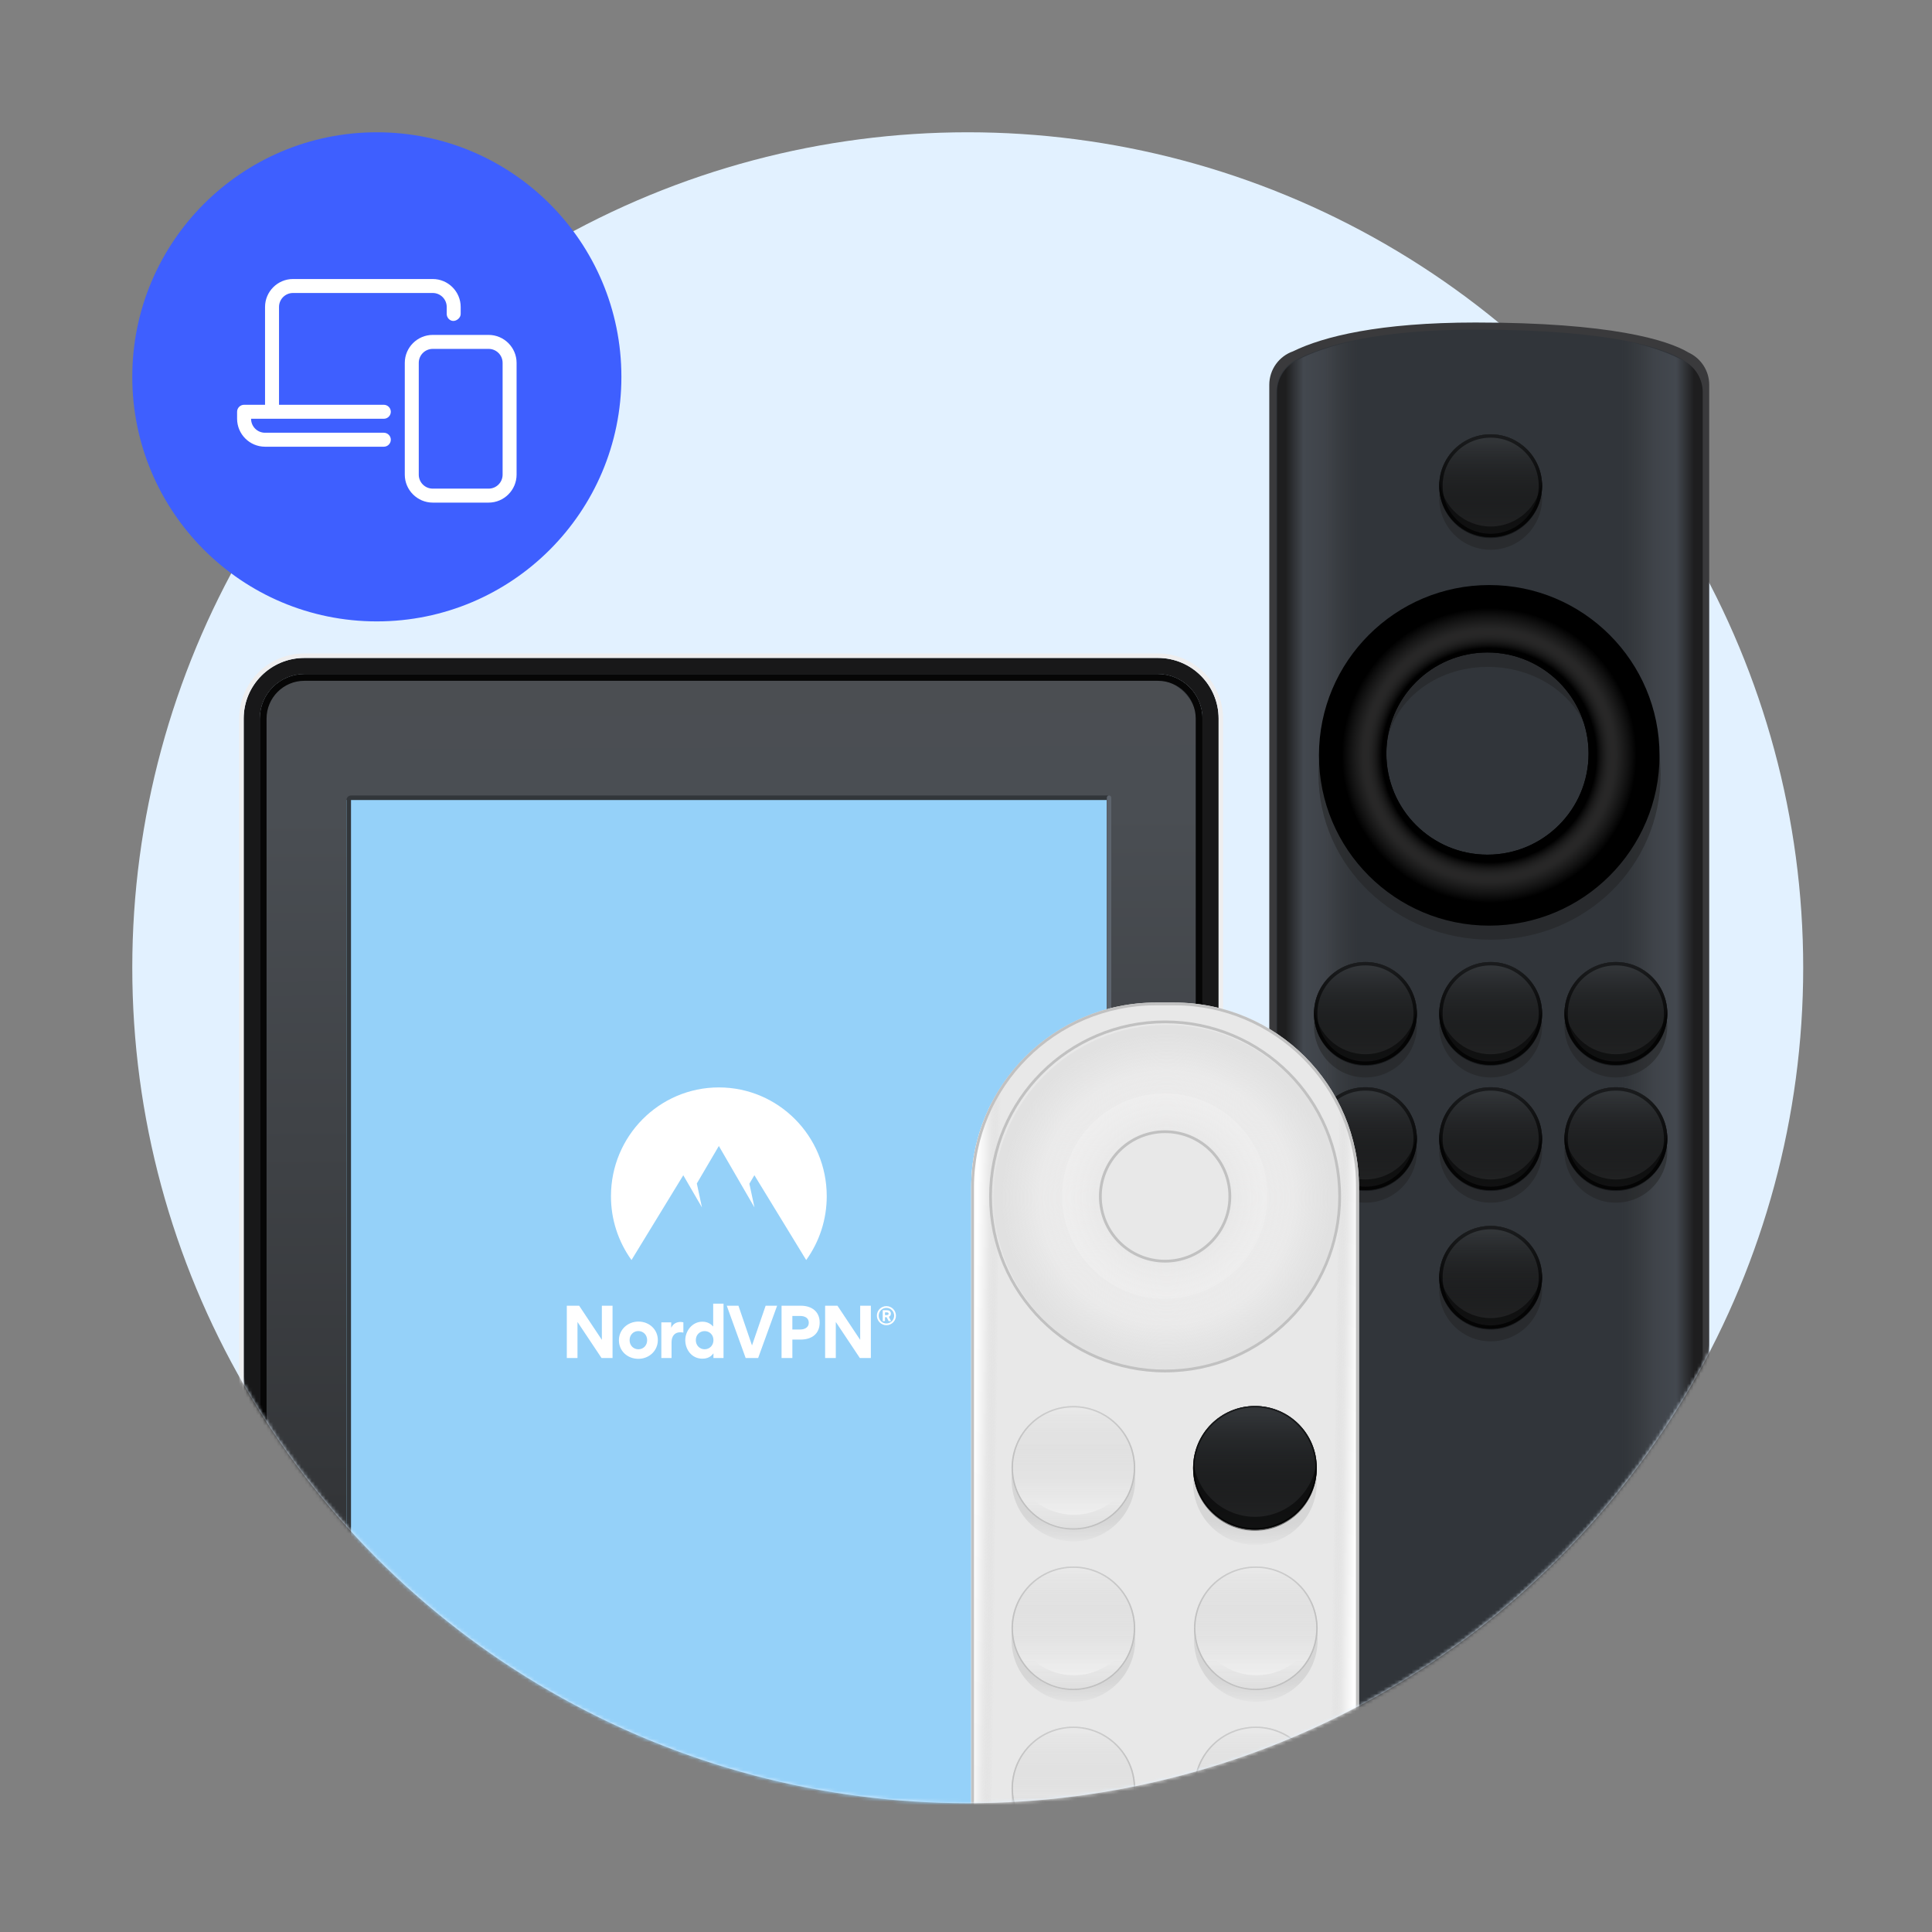 <svg width="555" height="555" viewBox="0 0 555 555" fill="none" xmlns="http://www.w3.org/2000/svg">
<rect x="0" y="0" width="555" height="555" fill="#808080" stroke="none"/>
<circle cx="278" cy="278" r="240" fill="#E2F1FF"/>
<mask id="mask0_149_19235" style="mask-type:alpha" maskUnits="userSpaceOnUse" x="37" y="38" width="482" height="480">
<path d="M518 278C518 410.548 410.548 518 278 518C145.452 518 38 410.548 38 278C38 145.452 30 38 278 38C535 38 518 145.452 518 278Z" fill="#E2F1FF"/>
</mask>
<g mask="url(#mask0_149_19235)">
<path fill-rule="evenodd" clip-rule="evenodd" d="M423.841 92.648C396.318 92.65 380.181 96.645 371.44 100.926C367.47 102.319 364.624 106.1 364.624 110.545V517.566C364.624 521.204 366.53 524.397 369.398 526.201C374.229 530.245 389.341 537.003 431.693 537.001C459.796 537 475.779 531.729 483.857 527.294C487.997 525.998 491 522.133 491 517.566V110.545C491 106.47 488.608 102.953 485.151 101.323C479.049 97.642 462.699 92.647 423.841 92.648Z" fill="#3A3A3C"/>
<path fill-rule="evenodd" clip-rule="evenodd" d="M423.968 94.684C396.133 94.686 380.332 99.009 372.157 103.461C371.993 103.546 371.831 103.636 371.671 103.731C371.596 103.773 371.521 103.816 371.447 103.859L371.46 103.859C368.578 105.659 366.661 108.86 366.661 112.509V515.609C366.661 518.944 368.263 521.904 370.739 523.764L370.737 523.764C374.759 527.685 388.835 534.964 431.567 534.962C459.234 534.96 474.763 529.555 482.448 525.116C486.258 523.64 488.96 519.94 488.96 515.609V112.509C488.96 108.906 487.091 105.739 484.268 103.927C479.235 100.251 463.854 94.683 423.968 94.684Z" fill="#31353A"/>
<path fill-rule="evenodd" clip-rule="evenodd" d="M431.831 94.865C459.692 94.866 475.496 99.198 483.664 103.653C483.813 103.731 483.959 103.812 484.103 103.897C484.187 103.945 484.27 103.992 484.352 104.039L484.338 104.039C487.22 105.84 489.137 109.041 489.137 112.689V515.789C489.137 519.124 487.535 522.085 485.059 523.944L485.061 523.944C481.04 527.866 466.963 535.144 424.232 535.142C396.564 535.141 381.035 529.736 373.35 525.297C369.54 523.821 366.838 520.121 366.838 515.789V112.689C366.838 109.083 368.711 105.914 371.538 104.102C376.579 100.427 391.964 94.863 431.831 94.865Z" fill="url(#paint0_linear_149_19235)"/>
<path fill-rule="evenodd" clip-rule="evenodd" d="M424.145 94.865C396.284 94.866 380.48 99.198 372.312 103.654C372.164 103.731 372.017 103.812 371.873 103.897C371.789 103.945 371.706 103.992 371.624 104.039L371.639 104.039C368.757 105.84 366.839 109.041 366.839 112.689V515.789C366.839 519.124 368.441 522.085 370.917 523.944L370.915 523.944C374.937 527.866 389.013 535.144 431.745 535.142C459.413 535.141 474.941 529.736 482.626 525.297C486.436 523.821 489.139 520.121 489.139 515.789V112.689C489.139 109.083 487.265 105.914 484.438 104.102C479.398 100.427 464.012 94.863 424.145 94.865Z" fill="url(#paint1_linear_149_19235)"/>
<path fill-rule="evenodd" clip-rule="evenodd" d="M379.072 217.144C381.872 240.819 402.806 259.214 428.215 259.214C453.592 259.214 473.954 240.699 476.717 217.043C476.928 218.846 477.036 220.679 477.036 222.537C477.036 248.716 455.534 269.938 428.217 269.938C400.9 269.938 378.755 248.716 378.755 222.537C378.755 220.714 378.863 218.914 379.072 217.144Z" fill="url(#paint2_radial_149_19235)"/>
<path fill-rule="evenodd" clip-rule="evenodd" d="M456.95 214.48C455.342 201.6 442.718 191.572 427.382 191.572C412.066 191.572 399.789 201.665 398.2 214.533C398.085 213.532 398.026 212.514 398.026 211.484C398.026 196.229 410.956 183.862 427.381 183.862C443.807 183.862 457.123 196.229 457.123 211.484C457.123 212.496 457.064 213.496 456.95 214.48Z" fill="url(#paint3_radial_149_19235)"/>
<path fill-rule="evenodd" clip-rule="evenodd" d="M427.811 265.904C454.829 265.904 476.731 244.002 476.731 216.985C476.731 189.967 454.829 168.065 427.811 168.065C400.793 168.065 378.891 189.967 378.891 216.985C378.891 244.002 400.793 265.904 427.811 265.904ZM427.301 245.52C443.343 245.52 456.347 232.516 456.347 216.474C456.347 200.432 443.343 187.428 427.301 187.428C411.259 187.428 398.255 200.432 398.255 216.474C398.255 232.516 411.259 245.52 427.301 245.52Z" fill="black"/>
<path fill-rule="evenodd" clip-rule="evenodd" d="M427.811 265.904C454.829 265.904 476.731 244.002 476.731 216.985C476.731 189.967 454.829 168.065 427.811 168.065C400.793 168.065 378.891 189.967 378.891 216.985C378.891 244.002 400.793 265.904 427.811 265.904ZM427.301 245.52C443.343 245.52 456.347 232.516 456.347 216.474C456.347 200.432 443.343 187.428 427.301 187.428C411.259 187.428 398.255 200.432 398.255 216.474C398.255 232.516 411.259 245.52 427.301 245.52Z" fill="url(#paint4_radial_149_19235)"/>
<path fill-rule="evenodd" clip-rule="evenodd" d="M413.536 368.882C414.364 376.256 420.621 381.988 428.217 381.988C435.812 381.988 442.069 376.256 442.898 368.882C442.959 369.43 442.991 369.986 442.991 370.55C442.991 378.71 436.376 385.324 428.217 385.324C420.057 385.324 413.442 378.71 413.442 370.55C413.442 369.986 413.474 369.43 413.536 368.882Z" fill="url(#paint5_radial_149_19235)"/>
<circle cx="14.774" cy="14.774" r="14.774" transform="matrix(-1 1.17346e-09 -1.16564e-09 1 442.991 352.165)" fill="#242526"/>
<circle cx="14.774" cy="14.774" r="14.292" transform="matrix(-1 1.17346e-09 -1.16564e-09 1 442.991 352.165)" stroke="black" stroke-opacity="0.5" stroke-width="0.964"/>
<circle cx="14.774" cy="14.774" r="14.774" transform="matrix(-1 1.17346e-09 -1.16564e-09 1 442.991 352.165)" fill="url(#paint6_linear_149_19235)"/>
<circle cx="14.774" cy="14.774" r="14.292" transform="matrix(-1 1.17346e-09 -1.16564e-09 1 442.991 352.165)" stroke="black" stroke-opacity="0.5" stroke-width="0.964"/>
<path fill-rule="evenodd" clip-rule="evenodd" d="M413.536 365.538C414.364 372.912 420.621 378.644 428.217 378.644C435.812 378.644 442.069 372.912 442.898 365.538C442.959 366.085 442.991 366.642 442.991 367.206C442.991 375.365 436.376 381.98 428.217 381.98C420.057 381.98 413.442 375.365 413.442 367.206C413.442 366.642 413.474 366.085 413.536 365.538Z" fill="black" fill-opacity="0.5"/>
<path fill-rule="evenodd" clip-rule="evenodd" d="M413.537 329.053C414.365 336.428 420.622 342.16 428.218 342.16C435.813 342.16 442.07 336.428 442.899 329.053C442.96 329.601 442.992 330.157 442.992 330.721C442.992 338.881 436.377 345.496 428.218 345.496C420.058 345.496 413.443 338.881 413.443 330.721C413.443 330.157 413.475 329.601 413.537 329.053Z" fill="url(#paint7_radial_149_19235)"/>
<circle cx="14.774" cy="14.774" r="14.774" transform="matrix(-1 1.17346e-09 -1.16564e-09 1 442.992 312.332)" fill="#242526"/>
<circle cx="14.774" cy="14.774" r="14.292" transform="matrix(-1 1.17346e-09 -1.16564e-09 1 442.992 312.332)" stroke="black" stroke-opacity="0.5" stroke-width="0.964"/>
<circle cx="14.774" cy="14.774" r="14.774" transform="matrix(-1 1.17346e-09 -1.16564e-09 1 442.992 312.332)" fill="url(#paint8_linear_149_19235)"/>
<circle cx="14.774" cy="14.774" r="14.292" transform="matrix(-1 1.17346e-09 -1.16564e-09 1 442.992 312.332)" stroke="black" stroke-opacity="0.5" stroke-width="0.964"/>
<path fill-rule="evenodd" clip-rule="evenodd" d="M413.537 325.707C414.365 333.081 420.622 338.813 428.218 338.813C435.813 338.813 442.07 333.081 442.899 325.707C442.96 326.255 442.992 326.811 442.992 327.375C442.992 335.535 436.377 342.149 428.218 342.149C420.058 342.149 413.443 335.535 413.443 327.375C413.443 326.811 413.475 326.255 413.537 325.707Z" fill="black" fill-opacity="0.5"/>
<path fill-rule="evenodd" clip-rule="evenodd" d="M413.537 293.081C414.365 300.455 420.622 306.187 428.218 306.187C435.813 306.187 442.07 300.455 442.899 293.081C442.96 293.628 442.992 294.185 442.992 294.749C442.992 302.908 436.377 309.523 428.218 309.523C420.058 309.523 413.443 302.908 413.443 294.749C413.443 294.185 413.475 293.628 413.537 293.081Z" fill="url(#paint9_radial_149_19235)"/>
<circle cx="14.774" cy="14.774" r="14.774" transform="matrix(-1 1.17346e-09 -1.16564e-09 1 442.992 276.361)" fill="#242526"/>
<circle cx="14.774" cy="14.774" r="14.292" transform="matrix(-1 1.17346e-09 -1.16564e-09 1 442.992 276.361)" stroke="black" stroke-opacity="0.5" stroke-width="0.964"/>
<circle cx="14.774" cy="14.774" r="14.774" transform="matrix(-1 1.17346e-09 -1.16564e-09 1 442.992 276.361)" fill="url(#paint10_linear_149_19235)"/>
<circle cx="14.774" cy="14.774" r="14.292" transform="matrix(-1 1.17346e-09 -1.16564e-09 1 442.992 276.361)" stroke="black" stroke-opacity="0.5" stroke-width="0.964"/>
<path fill-rule="evenodd" clip-rule="evenodd" d="M413.537 289.737C414.365 297.111 420.622 302.843 428.218 302.843C435.813 302.843 442.07 297.111 442.899 289.737C442.96 290.284 442.992 290.841 442.992 291.405C442.992 299.564 436.377 306.179 428.218 306.179C420.058 306.179 413.443 299.564 413.443 291.405C413.443 290.841 413.475 290.284 413.537 289.737Z" fill="black" fill-opacity="0.5"/>
<path fill-rule="evenodd" clip-rule="evenodd" d="M413.536 141.485C414.364 148.859 420.621 154.591 428.217 154.591C435.812 154.591 442.069 148.859 442.898 141.485C442.959 142.032 442.991 142.589 442.991 143.153C442.991 151.312 436.376 157.927 428.217 157.927C420.057 157.927 413.442 151.312 413.442 143.153C413.442 142.589 413.474 142.032 413.536 141.485Z" fill="url(#paint11_radial_149_19235)"/>
<circle cx="14.774" cy="14.774" r="14.774" transform="matrix(-1 1.17346e-09 -1.16564e-09 1 442.991 124.763)" fill="#242526"/>
<circle cx="14.774" cy="14.774" r="14.292" transform="matrix(-1 1.17346e-09 -1.16564e-09 1 442.991 124.763)" stroke="black" stroke-opacity="0.5" stroke-width="0.964"/>
<circle cx="14.774" cy="14.774" r="14.774" transform="matrix(-1 1.17346e-09 -1.16564e-09 1 442.991 124.763)" fill="url(#paint12_linear_149_19235)"/>
<circle cx="14.774" cy="14.774" r="14.292" transform="matrix(-1 1.17346e-09 -1.16564e-09 1 442.991 124.763)" stroke="black" stroke-opacity="0.5" stroke-width="0.964"/>
<path fill-rule="evenodd" clip-rule="evenodd" d="M413.536 138.138C414.364 145.513 420.621 151.245 428.217 151.245C435.812 151.245 442.069 145.513 442.898 138.138C442.959 138.686 442.991 139.242 442.991 139.806C442.991 147.966 436.376 154.581 428.217 154.581C420.057 154.581 413.442 147.966 413.442 139.806C413.442 139.242 413.474 138.686 413.536 138.138Z" fill="black" fill-opacity="0.5"/>
<path fill-rule="evenodd" clip-rule="evenodd" d="M377.564 329.053C378.393 336.428 384.65 342.16 392.245 342.16C399.841 342.16 406.098 336.428 406.926 329.053C406.988 329.601 407.02 330.157 407.02 330.721C407.02 338.881 400.405 345.496 392.245 345.496C384.086 345.496 377.471 338.881 377.471 330.721C377.471 330.157 377.503 329.601 377.564 329.053Z" fill="url(#paint13_radial_149_19235)"/>
<circle cx="14.774" cy="14.774" r="14.774" transform="matrix(-1 1.17346e-09 -1.16564e-09 1 407.02 312.332)" fill="#242526"/>
<circle cx="14.774" cy="14.774" r="14.292" transform="matrix(-1 1.17346e-09 -1.16564e-09 1 407.02 312.332)" stroke="black" stroke-opacity="0.5" stroke-width="0.964"/>
<circle cx="14.774" cy="14.774" r="14.774" transform="matrix(-1 1.17346e-09 -1.16564e-09 1 407.02 312.332)" fill="url(#paint14_linear_149_19235)"/>
<circle cx="14.774" cy="14.774" r="14.292" transform="matrix(-1 1.17346e-09 -1.16564e-09 1 407.02 312.332)" stroke="black" stroke-opacity="0.5" stroke-width="0.964"/>
<path fill-rule="evenodd" clip-rule="evenodd" d="M377.564 325.707C378.393 333.081 384.65 338.813 392.245 338.813C399.841 338.813 406.098 333.081 406.926 325.707C406.988 326.255 407.02 326.811 407.02 327.375C407.02 335.535 400.405 342.149 392.245 342.149C384.086 342.149 377.471 335.535 377.471 327.375C377.471 326.811 377.503 326.255 377.564 325.707Z" fill="black" fill-opacity="0.5"/>
<path fill-rule="evenodd" clip-rule="evenodd" d="M377.564 293.081C378.393 300.455 384.65 306.187 392.245 306.187C399.841 306.187 406.098 300.455 406.926 293.081C406.988 293.628 407.02 294.185 407.02 294.749C407.02 302.908 400.405 309.523 392.245 309.523C384.086 309.523 377.471 302.908 377.471 294.749C377.471 294.185 377.503 293.628 377.564 293.081Z" fill="url(#paint15_radial_149_19235)"/>
<circle cx="14.774" cy="14.774" r="14.774" transform="matrix(-1 1.17346e-09 -1.16564e-09 1 407.02 276.361)" fill="#242526"/>
<circle cx="14.774" cy="14.774" r="14.292" transform="matrix(-1 1.17346e-09 -1.16564e-09 1 407.02 276.361)" stroke="black" stroke-opacity="0.5" stroke-width="0.964"/>
<circle cx="14.774" cy="14.774" r="14.774" transform="matrix(-1 1.17346e-09 -1.16564e-09 1 407.02 276.361)" fill="url(#paint16_linear_149_19235)"/>
<circle cx="14.774" cy="14.774" r="14.292" transform="matrix(-1 1.17346e-09 -1.16564e-09 1 407.02 276.361)" stroke="black" stroke-opacity="0.5" stroke-width="0.964"/>
<path fill-rule="evenodd" clip-rule="evenodd" d="M377.564 289.737C378.393 297.111 384.65 302.843 392.245 302.843C399.841 302.843 406.098 297.111 406.926 289.737C406.988 290.284 407.02 290.841 407.02 291.405C407.02 299.564 400.405 306.179 392.245 306.179C384.086 306.179 377.471 299.564 377.471 291.405C377.471 290.841 377.503 290.284 377.564 289.737Z" fill="black" fill-opacity="0.5"/>
<path fill-rule="evenodd" clip-rule="evenodd" d="M449.507 329.053C450.336 336.428 456.593 342.16 464.188 342.16C471.784 342.16 478.041 336.428 478.87 329.053C478.931 329.601 478.963 330.157 478.963 330.721C478.963 338.881 472.348 345.496 464.188 345.496C456.029 345.496 449.414 338.881 449.414 330.721C449.414 330.157 449.446 329.601 449.507 329.053Z" fill="url(#paint17_radial_149_19235)"/>
<circle cx="14.774" cy="14.774" r="14.774" transform="matrix(-1 1.17346e-09 -1.16564e-09 1 478.963 312.332)" fill="#242526"/>
<circle cx="14.774" cy="14.774" r="14.292" transform="matrix(-1 1.17346e-09 -1.16564e-09 1 478.963 312.332)" stroke="black" stroke-opacity="0.5" stroke-width="0.964"/>
<circle cx="14.774" cy="14.774" r="14.774" transform="matrix(-1 1.17346e-09 -1.16564e-09 1 478.963 312.332)" fill="url(#paint18_linear_149_19235)"/>
<circle cx="14.774" cy="14.774" r="14.292" transform="matrix(-1 1.17346e-09 -1.16564e-09 1 478.963 312.332)" stroke="black" stroke-opacity="0.5" stroke-width="0.964"/>
<path fill-rule="evenodd" clip-rule="evenodd" d="M449.507 325.707C450.336 333.081 456.593 338.813 464.188 338.813C471.784 338.813 478.041 333.081 478.87 325.707C478.931 326.255 478.963 326.811 478.963 327.375C478.963 335.535 472.348 342.149 464.188 342.149C456.029 342.149 449.414 335.535 449.414 327.375C449.414 326.811 449.446 326.255 449.507 325.707Z" fill="black" fill-opacity="0.5"/>
<path fill-rule="evenodd" clip-rule="evenodd" d="M449.507 293.081C450.336 300.455 456.593 306.187 464.188 306.187C471.784 306.187 478.041 300.455 478.87 293.081C478.931 293.628 478.963 294.185 478.963 294.749C478.963 302.908 472.348 309.523 464.188 309.523C456.029 309.523 449.414 302.908 449.414 294.749C449.414 294.185 449.446 293.628 449.507 293.081Z" fill="url(#paint19_radial_149_19235)"/>
<circle cx="14.774" cy="14.774" r="14.774" transform="matrix(-1 1.17346e-09 -1.16564e-09 1 478.963 276.361)" fill="#242526"/>
<circle cx="14.774" cy="14.774" r="14.292" transform="matrix(-1 1.17346e-09 -1.16564e-09 1 478.963 276.361)" stroke="black" stroke-opacity="0.5" stroke-width="0.964"/>
<circle cx="14.774" cy="14.774" r="14.774" transform="matrix(-1 1.17346e-09 -1.16564e-09 1 478.963 276.361)" fill="url(#paint20_linear_149_19235)"/>
<circle cx="14.774" cy="14.774" r="14.292" transform="matrix(-1 1.17346e-09 -1.16564e-09 1 478.963 276.361)" stroke="black" stroke-opacity="0.5" stroke-width="0.964"/>
<path fill-rule="evenodd" clip-rule="evenodd" d="M449.507 289.737C450.336 297.111 456.593 302.843 464.188 302.843C471.784 302.843 478.041 297.111 478.87 289.737C478.931 290.284 478.963 290.841 478.963 291.405C478.963 299.564 472.348 306.179 464.188 306.179C456.029 306.179 449.414 299.564 449.414 291.405C449.414 290.841 449.446 290.284 449.507 289.737Z" fill="black" fill-opacity="0.5"/>
<path fill-rule="evenodd" clip-rule="evenodd" d="M332.636 193.648H87.431C80.371 193.648 74.648 199.371 74.648 206.431V573.657C74.648 580.717 80.371 586.441 87.431 586.441H332.636C339.696 586.441 345.419 580.717 345.419 573.657V206.431C345.419 199.371 339.696 193.648 332.636 193.648ZM87.431 189C77.804 189 69.999 196.804 69.999 206.431V573.657C69.999 583.285 77.804 591.089 87.431 591.089H332.636C342.263 591.089 350.068 583.285 350.068 573.657V206.431C350.068 196.804 342.263 189 332.636 189H87.431Z" fill="#181819"/>
<path fill-rule="evenodd" clip-rule="evenodd" d="M87.431 187.715H332.636C342.973 187.715 351.352 196.094 351.352 206.431V573.657C351.352 583.994 342.973 592.374 332.636 592.374H87.431C77.094 592.374 68.715 583.994 68.715 573.657V206.431C68.715 196.094 77.094 187.715 87.431 187.715ZM87.431 189C77.804 189 70 196.804 70 206.431V573.657C70 583.285 77.804 591.089 87.431 591.089H332.636C342.263 591.089 350.068 583.285 350.068 573.657V206.431C350.068 196.804 342.263 189 332.636 189H87.431Z" fill="#EEEEEF"/>
<path d="M74.648 206.43C74.648 199.37 80.371 193.647 87.431 193.647H332.636C339.696 193.647 345.419 199.37 345.419 206.43V573.656C345.419 580.716 339.696 586.44 332.636 586.44H87.431C80.371 586.44 74.648 580.716 74.648 573.656V206.43Z" fill="#31353A"/>
<path d="M75.125 207.901C75.125 200.841 80.849 195.117 87.909 195.117H331.125C338.185 195.117 343.908 200.841 343.908 207.901V572.888C343.908 579.948 338.185 585.671 331.125 585.671H87.909C80.849 585.671 75.125 579.948 75.125 572.888V207.901Z" fill="url(#paint21_linear_149_19235)"/>
<path d="M99.547 229.804H317.949V527.858H99.547V229.804Z" fill="#95D1F9"/>
<path fill-rule="evenodd" clip-rule="evenodd" d="M181.409 361.967C177.561 356.626 175.497 350.208 175.51 343.626C175.51 326.369 189.385 312.379 206.502 312.379C223.619 312.379 237.494 326.369 237.494 343.626C237.507 350.208 235.443 356.626 231.595 361.967L216.709 337.596L215.273 340.044L216.729 346.847L206.502 329.205L200.175 339.976L201.647 346.85L196.285 337.612L181.409 361.967Z" fill="white"/>
<path fill-rule="evenodd" clip-rule="evenodd" d="M172.799 390.111L165.894 379.754V390.111H162.826V375.093H166.374L172.895 384.894V375.093H175.963V390.111H172.799ZM177.793 385.016C177.793 381.966 180.306 379.645 183.413 379.645C186.501 379.645 188.975 381.909 188.975 384.958C188.975 388.046 186.462 390.347 183.375 390.347C180.268 390.347 177.793 388.103 177.793 385.016ZM180.861 384.978C180.861 386.531 181.992 387.606 183.392 387.606C184.792 387.606 185.905 386.531 185.905 384.978C185.905 383.444 184.773 382.37 183.373 382.37C181.973 382.37 180.861 383.444 180.861 384.978ZM196.309 379.868V382.803C195.906 382.726 195.484 382.726 195.35 382.726C193.912 382.726 192.914 383.723 192.914 385.622V390.11H189.98V379.868H192.818V381.364H192.857C193.413 380.194 194.449 379.753 195.503 379.753C195.734 379.753 196.098 379.811 196.309 379.868ZM204.949 390.111V388.806H204.911C203.952 390.207 202.418 390.302 201.727 390.302C198.755 390.302 196.856 387.732 196.856 384.971C196.856 382.382 198.831 379.677 201.766 379.677C202.36 379.677 203.779 379.792 204.834 381.039H204.873V374.499H207.845V390.111H204.949ZM204.951 384.971C204.951 383.436 203.819 382.381 202.419 382.381C201.019 382.381 199.887 383.436 199.887 384.971C199.887 386.524 201.019 387.598 202.419 387.598C203.819 387.598 204.951 386.524 204.951 384.971ZM214.204 390.111L208.777 375.093H212.133L216.026 386.505L219.939 375.093H223.238L217.791 390.111H214.204ZM235.466 379.907C235.466 383.225 233.126 384.817 229.981 384.817H227.622V390.111H224.515V375.093H230.096C233.107 375.093 235.466 376.724 235.466 379.907ZM232.337 379.987C232.337 378.529 231.11 378.031 229.825 378.031H227.619V381.924H229.844C231.071 381.924 232.337 381.387 232.337 379.987ZM247.004 390.111L240.099 379.754V390.111H237.031V375.093H240.579L247.1 384.894V375.093H250.168V390.111H247.004Z" fill="white"/>
<path fill-rule="evenodd" clip-rule="evenodd" d="M254.633 380.685C253.117 380.685 251.9 379.46 251.9 377.946C251.9 376.443 253.117 375.208 254.633 375.208C256.149 375.208 257.376 376.443 257.376 377.946C257.376 379.46 256.149 380.685 254.633 380.685ZM254.634 375.707C253.407 375.707 252.419 376.702 252.419 377.947C252.419 379.192 253.407 380.188 254.634 380.188C255.851 380.188 256.859 379.192 256.859 377.947C256.859 376.702 255.851 375.707 254.634 375.707ZM254.223 378.385V379.51H253.575V376.383H254.812C255.42 376.383 255.929 376.702 255.929 377.369C255.929 377.837 255.68 378.126 255.331 378.265L255.979 379.51H255.271L254.702 378.385H254.223ZM255.274 377.389C255.274 377.081 255.015 377.001 254.765 377.001H254.227V377.778H254.775C255.015 377.778 255.274 377.678 255.274 377.389Z" fill="white"/>
<path fill-rule="evenodd" clip-rule="evenodd" d="M332.636 195.574H87.431C81.436 195.574 76.575 200.434 76.575 206.43V573.656C76.575 579.652 81.436 584.512 87.431 584.512H332.636C338.632 584.512 343.492 579.652 343.492 573.656V206.43C343.492 200.434 338.632 195.574 332.636 195.574ZM87.431 193.647C80.371 193.647 74.648 199.37 74.648 206.43V573.656C74.648 580.716 80.371 586.44 87.431 586.44H332.636C339.696 586.44 345.419 580.716 345.419 573.656V206.43C345.419 199.37 339.696 193.647 332.636 193.647H87.431Z" fill="#060606"/>
<path fill-rule="evenodd" clip-rule="evenodd" d="M317.949 229.804H100.832L100.832 527.858H317.949V229.804ZM100.832 228.519C100.123 228.519 99.548 229.094 99.548 229.804V527.858C99.548 528.568 100.123 529.143 100.832 529.143H317.949C318.659 529.143 319.234 528.568 319.234 527.858V229.804C319.234 229.094 318.659 228.519 317.949 228.519H100.832Z" fill="#32363A"/>
<path fill-rule="evenodd" clip-rule="evenodd" d="M318.592 228.519C318.947 228.519 319.235 228.807 319.235 229.162V526.696C319.235 527.693 318.427 528.501 317.43 528.501L101.475 528.501C101.121 528.501 100.833 528.213 100.833 527.858C100.833 527.504 101.121 527.216 101.475 527.216L317.43 527.216C317.717 527.216 317.95 526.983 317.95 526.696V229.162C317.95 228.807 318.238 228.519 318.592 228.519Z" fill="#5D646D"/>
<path d="M279 341.059C279 311.754 302.756 287.998 332.06 287.998H337.331C366.635 287.998 390.391 311.754 390.391 341.059V588.428C390.391 617.732 366.635 641.488 337.331 641.488H332.06C302.756 641.488 279 617.732 279 588.428V341.059Z" fill="#E8E8E8"/>
<path d="M389.391 586.43C389.391 615.734 365.635 639.49 336.331 639.49L331.061 639.49C301.756 639.49 278 615.734 278 586.43L278 339.06C278 309.756 301.756 286 331.061 286L336.331 286C365.635 286 389.391 309.756 389.391 339.06L389.391 586.43Z" fill="url(#paint22_linear_149_19235)"/>
<path d="M279 341.059C279 311.754 302.756 287.998 332.06 287.998H337.331C366.635 287.998 390.391 311.754 390.391 341.059L390.391 588.428C390.391 617.732 366.635 641.488 337.331 641.488H332.06C302.756 641.488 279 617.732 279 588.428L279 341.059Z" fill="url(#paint23_linear_149_19235)"/>
<path fill-rule="evenodd" clip-rule="evenodd" d="M337.331 288.794H332.06C303.195 288.794 279.796 312.194 279.796 341.059V588.428C279.796 617.293 303.195 640.692 332.06 640.692H337.331C366.195 640.692 389.595 617.293 389.595 588.428V341.059C389.595 312.194 366.196 288.794 337.331 288.794ZM332.06 287.998C302.756 287.998 279 311.754 279 341.059V588.428C279 617.732 302.756 641.488 332.06 641.488H337.331C366.635 641.488 390.391 617.732 390.391 588.428V341.059C390.391 311.754 366.635 287.998 337.331 287.998H332.06Z" fill="#C1C1C1"/>
<path fill-rule="evenodd" clip-rule="evenodd" d="M335.115 393.789C362.55 393.789 384.791 371.548 384.791 344.112C384.791 316.677 362.55 294.436 335.115 294.436C307.679 294.436 285.438 316.677 285.438 344.112C285.438 371.548 307.679 393.789 335.115 393.789ZM334.598 373.092C350.888 373.092 364.093 359.886 364.093 343.596C364.093 327.306 350.888 314.101 334.598 314.101C318.308 314.101 305.102 327.306 305.102 343.596C305.102 359.886 318.308 373.092 334.598 373.092Z" fill="#E1E1E1"/>
<path fill-rule="evenodd" clip-rule="evenodd" d="M335.115 393.789C362.55 393.789 384.791 371.548 384.791 344.112C384.791 316.677 362.55 294.436 335.115 294.436C307.679 294.436 285.438 316.677 285.438 344.112C285.438 371.548 307.679 393.789 335.115 393.789ZM334.879 362.043C345.191 362.043 353.551 353.827 353.551 343.692C353.551 333.557 345.191 325.341 334.879 325.341C324.566 325.341 316.206 333.557 316.206 343.692C316.206 353.827 324.566 362.043 334.879 362.043Z" fill="url(#paint24_radial_149_19235)"/>
<path fill-rule="evenodd" clip-rule="evenodd" d="M342.857 423.991C343.854 432.854 351.374 439.742 360.503 439.742C369.632 439.742 377.153 432.854 378.15 423.991C378.224 424.65 378.262 425.32 378.262 425.999C378.262 435.806 370.311 443.757 360.503 443.757C350.696 443.757 342.745 435.806 342.745 425.999C342.745 425.32 342.783 424.65 342.857 423.991Z" fill="url(#paint25_radial_149_19235)" fill-opacity="0.2"/>
<path d="M342.745 421.659C342.745 431.466 350.696 439.417 360.504 439.417C370.311 439.417 378.262 431.466 378.262 421.659C378.262 411.851 370.311 403.9 360.504 403.9C350.696 403.9 342.745 411.851 342.745 421.659Z" fill="#242526"/>
<path fill-rule="evenodd" clip-rule="evenodd" d="M360.504 439.019C350.916 439.019 343.143 431.247 343.143 421.659C343.143 412.071 350.916 404.298 360.504 404.298C370.092 404.298 377.864 412.071 377.864 421.659C377.864 431.247 370.092 439.019 360.504 439.019ZM360.504 439.417C350.696 439.417 342.745 431.466 342.745 421.659C342.745 411.851 350.696 403.9 360.504 403.9C370.311 403.9 378.262 411.851 378.262 421.659C378.262 431.466 370.311 439.417 360.504 439.417Z" fill="black" fill-opacity="0.5"/>
<path d="M342.745 421.659C342.745 431.466 350.696 439.417 360.504 439.417C370.311 439.417 378.262 431.466 378.262 421.659C378.262 411.851 370.311 403.9 360.504 403.9C350.696 403.9 342.745 411.851 342.745 421.659Z" fill="url(#paint26_linear_149_19235)"/>
<path fill-rule="evenodd" clip-rule="evenodd" d="M360.504 439.019C350.916 439.019 343.143 431.247 343.143 421.659C343.143 412.071 350.916 404.298 360.504 404.298C370.092 404.298 377.864 412.071 377.864 421.659C377.864 431.247 370.092 439.019 360.504 439.019ZM360.504 439.417C350.696 439.417 342.745 431.466 342.745 421.659C342.745 411.851 350.696 403.9 360.504 403.9C370.311 403.9 378.262 411.851 378.262 421.659C378.262 431.466 370.311 439.417 360.504 439.417Z" fill="black" fill-opacity="0.5"/>
<path fill-rule="evenodd" clip-rule="evenodd" d="M342.857 419.977C343.854 428.84 351.374 435.728 360.503 435.728C369.632 435.728 377.153 428.84 378.15 419.977C378.224 420.636 378.262 421.306 378.262 421.985C378.262 431.792 370.311 439.743 360.503 439.743C350.696 439.743 342.745 431.792 342.745 421.985C342.745 421.306 342.783 420.636 342.857 419.977Z" fill="black" fill-opacity="0.5"/>
<path fill-rule="evenodd" clip-rule="evenodd" d="M290.702 422.994C291.699 431.857 299.219 438.745 308.348 438.745C317.477 438.745 324.997 431.857 325.994 422.994C326.069 423.653 326.107 424.323 326.107 425.002C326.107 434.809 318.156 442.76 308.348 442.76C298.54 442.76 290.59 434.809 290.59 425.002C290.59 424.323 290.628 423.653 290.702 422.994Z" fill="url(#paint27_radial_149_19235)" fill-opacity="0.2"/>
<path d="M290.59 421.659C290.59 431.466 298.541 439.417 308.348 439.417C318.156 439.417 326.107 431.466 326.107 421.659C326.107 411.851 318.156 403.9 308.348 403.9C298.541 403.9 290.59 411.851 290.59 421.659Z" fill="#F7F7F7"/>
<path fill-rule="evenodd" clip-rule="evenodd" d="M308.348 439.019C298.761 439.019 290.988 431.247 290.988 421.659C290.988 412.071 298.761 404.298 308.348 404.298C317.936 404.298 325.709 412.071 325.709 421.659C325.709 431.247 317.936 439.019 308.348 439.019ZM308.348 439.417C298.541 439.417 290.59 431.466 290.59 421.659C290.59 411.851 298.541 403.9 308.348 403.9C318.156 403.9 326.107 411.851 326.107 421.659C326.107 431.466 318.156 439.417 308.348 439.417Z" fill="#B0B0B0" fill-opacity="0.5"/>
<path d="M290.59 421.659C290.59 431.466 298.541 439.417 308.348 439.417C318.156 439.417 326.107 431.466 326.107 421.659C326.107 411.851 318.156 403.9 308.348 403.9C298.541 403.9 290.59 411.851 290.59 421.659Z" fill="url(#paint28_linear_149_19235)"/>
<path fill-rule="evenodd" clip-rule="evenodd" d="M308.348 439.019C298.761 439.019 290.988 431.247 290.988 421.659C290.988 412.071 298.761 404.298 308.348 404.298C317.936 404.298 325.709 412.071 325.709 421.659C325.709 431.247 317.936 439.019 308.348 439.019ZM308.348 439.417C298.541 439.417 290.59 431.466 290.59 421.659C290.59 411.851 298.541 403.9 308.348 403.9C318.156 403.9 326.107 411.851 326.107 421.659C326.107 431.466 318.156 439.417 308.348 439.417Z" fill="#B0B0B0" fill-opacity="0.5"/>
<path fill-rule="evenodd" clip-rule="evenodd" d="M291.11 419.998C292.092 428.517 299.503 435.139 308.499 435.139C317.495 435.139 324.906 428.517 325.889 419.998C325.962 420.631 325.999 421.275 325.999 421.928C325.999 431.355 318.164 438.998 308.499 438.998C298.834 438.998 290.999 431.355 290.999 421.928C290.999 421.275 291.037 420.631 291.11 419.998Z" fill="url(#paint29_linear_149_19235)" fill-opacity="0.4"/>
<path fill-rule="evenodd" clip-rule="evenodd" d="M290.702 469.092C291.699 477.955 299.219 484.843 308.348 484.843C317.477 484.843 324.997 477.955 325.994 469.092C326.069 469.751 326.107 470.421 326.107 471.099C326.107 480.907 318.156 488.858 308.348 488.858C298.54 488.858 290.59 480.907 290.59 471.099C290.59 470.421 290.628 469.751 290.702 469.092Z" fill="url(#paint30_radial_149_19235)" fill-opacity="0.2"/>
<path d="M290.59 467.756C290.59 477.564 298.541 485.515 308.348 485.515C318.156 485.515 326.107 477.564 326.107 467.756C326.107 457.949 318.156 449.998 308.348 449.998C298.541 449.998 290.59 457.949 290.59 467.756Z" fill="#F7F7F7"/>
<path fill-rule="evenodd" clip-rule="evenodd" d="M308.348 485.117C298.761 485.117 290.988 477.344 290.988 467.756C290.988 458.169 298.761 450.396 308.348 450.396C317.936 450.396 325.709 458.169 325.709 467.756C325.709 477.344 317.936 485.117 308.348 485.117ZM308.348 485.515C298.541 485.515 290.59 477.564 290.59 467.756C290.59 457.949 298.541 449.998 308.348 449.998C318.156 449.998 326.107 457.949 326.107 467.756C326.107 477.564 318.156 485.515 308.348 485.515Z" fill="#B0B0B0" fill-opacity="0.5"/>
<path d="M290.59 467.756C290.59 477.564 298.541 485.515 308.348 485.515C318.156 485.515 326.107 477.564 326.107 467.756C326.107 457.949 318.156 449.998 308.348 449.998C298.541 449.998 290.59 457.949 290.59 467.756Z" fill="url(#paint31_linear_149_19235)"/>
<path fill-rule="evenodd" clip-rule="evenodd" d="M308.348 485.117C298.761 485.117 290.988 477.344 290.988 467.756C290.988 458.169 298.761 450.396 308.348 450.396C317.936 450.396 325.709 458.169 325.709 467.756C325.709 477.344 317.936 485.117 308.348 485.117ZM308.348 485.515C298.541 485.515 290.59 477.564 290.59 467.756C290.59 457.949 298.541 449.998 308.348 449.998C318.156 449.998 326.107 457.949 326.107 467.756C326.107 477.564 318.156 485.515 308.348 485.515Z" fill="#B0B0B0" fill-opacity="0.5"/>
<path fill-rule="evenodd" clip-rule="evenodd" d="M291.11 466.096C292.092 474.615 299.503 481.237 308.499 481.237C317.495 481.237 324.906 474.615 325.889 466.096C325.962 466.729 325.999 467.373 325.999 468.025C325.999 477.453 318.164 485.096 308.499 485.096C298.834 485.096 290.999 477.453 290.999 468.025C290.999 467.373 291.037 466.729 291.11 466.096Z" fill="url(#paint32_linear_149_19235)" fill-opacity="0.4"/>
<path fill-rule="evenodd" clip-rule="evenodd" d="M290.702 515.092C291.699 523.955 299.219 530.843 308.348 530.843C317.477 530.843 324.997 523.955 325.994 515.092C326.069 515.751 326.107 516.421 326.107 517.099C326.107 526.907 318.156 534.858 308.348 534.858C298.54 534.858 290.59 526.907 290.59 517.099C290.59 516.421 290.628 515.751 290.702 515.092Z" fill="url(#paint33_radial_149_19235)" fill-opacity="0.2"/>
<path d="M290.59 513.756C290.59 523.564 298.541 531.515 308.348 531.515C318.156 531.515 326.107 523.564 326.107 513.756C326.107 503.949 318.156 495.998 308.348 495.998C298.541 495.998 290.59 503.949 290.59 513.756Z" fill="#F7F7F7"/>
<path fill-rule="evenodd" clip-rule="evenodd" d="M308.348 531.117C298.761 531.117 290.988 523.344 290.988 513.756C290.988 504.169 298.761 496.396 308.348 496.396C317.936 496.396 325.709 504.169 325.709 513.756C325.709 523.344 317.936 531.117 308.348 531.117ZM308.348 531.515C298.541 531.515 290.59 523.564 290.59 513.756C290.59 503.949 298.541 495.998 308.348 495.998C318.156 495.998 326.107 503.949 326.107 513.756C326.107 523.564 318.156 531.515 308.348 531.515Z" fill="#B0B0B0" fill-opacity="0.5"/>
<path d="M290.59 513.756C290.59 523.564 298.541 531.515 308.348 531.515C318.156 531.515 326.107 523.564 326.107 513.756C326.107 503.949 318.156 495.998 308.348 495.998C298.541 495.998 290.59 503.949 290.59 513.756Z" fill="url(#paint34_linear_149_19235)"/>
<path fill-rule="evenodd" clip-rule="evenodd" d="M308.348 531.117C298.761 531.117 290.988 523.344 290.988 513.756C290.988 504.169 298.761 496.396 308.348 496.396C317.936 496.396 325.709 504.169 325.709 513.756C325.709 523.344 317.936 531.117 308.348 531.117ZM308.348 531.515C298.541 531.515 290.59 523.564 290.59 513.756C290.59 503.949 298.541 495.998 308.348 495.998C318.156 495.998 326.107 503.949 326.107 513.756C326.107 523.564 318.156 531.515 308.348 531.515Z" fill="#B0B0B0" fill-opacity="0.5"/>
<path fill-rule="evenodd" clip-rule="evenodd" d="M291.11 512.096C292.092 520.615 299.503 527.237 308.499 527.237C317.495 527.237 324.906 520.615 325.889 512.096C325.962 512.729 325.999 513.373 325.999 514.025C325.999 523.453 318.164 531.096 308.499 531.096C298.834 531.096 290.999 523.453 290.999 514.025C290.999 513.373 291.037 512.729 291.11 512.096Z" fill="url(#paint35_linear_149_19235)" fill-opacity="0.4"/>
<path fill-rule="evenodd" clip-rule="evenodd" d="M343.112 469.092C344.109 477.955 351.629 484.843 360.758 484.843C369.887 484.843 377.408 477.955 378.405 469.092C378.479 469.751 378.517 470.421 378.517 471.099C378.517 480.907 370.566 488.858 360.758 488.858C350.951 488.858 343 480.907 343 471.099C343 470.421 343.038 469.751 343.112 469.092Z" fill="url(#paint36_radial_149_19235)" fill-opacity="0.2"/>
<path d="M343 467.756C343 477.564 350.951 485.515 360.759 485.515C370.566 485.515 378.517 477.564 378.517 467.756C378.517 457.949 370.566 449.998 360.759 449.998C350.951 449.998 343 457.949 343 467.756Z" fill="#F7F7F7"/>
<path fill-rule="evenodd" clip-rule="evenodd" d="M360.759 485.117C351.171 485.117 343.398 477.344 343.398 467.756C343.398 458.169 351.171 450.396 360.759 450.396C370.346 450.396 378.119 458.169 378.119 467.756C378.119 477.344 370.346 485.117 360.759 485.117ZM360.759 485.515C350.951 485.515 343 477.564 343 467.756C343 457.949 350.951 449.998 360.759 449.998C370.566 449.998 378.517 457.949 378.517 467.756C378.517 477.564 370.566 485.515 360.759 485.515Z" fill="#B0B0B0" fill-opacity="0.5"/>
<path d="M343 467.756C343 477.564 350.951 485.515 360.759 485.515C370.566 485.515 378.517 477.564 378.517 467.756C378.517 457.949 370.566 449.998 360.759 449.998C350.951 449.998 343 457.949 343 467.756Z" fill="url(#paint37_linear_149_19235)"/>
<path fill-rule="evenodd" clip-rule="evenodd" d="M360.759 485.117C351.171 485.117 343.398 477.344 343.398 467.756C343.398 458.169 351.171 450.396 360.759 450.396C370.346 450.396 378.119 458.169 378.119 467.756C378.119 477.344 370.346 485.117 360.759 485.117ZM360.759 485.515C350.951 485.515 343 477.564 343 467.756C343 457.949 350.951 449.998 360.759 449.998C370.566 449.998 378.517 457.949 378.517 467.756C378.517 477.564 370.566 485.515 360.759 485.515Z" fill="#B0B0B0" fill-opacity="0.5"/>
<path fill-rule="evenodd" clip-rule="evenodd" d="M343.52 466.096C344.503 474.615 351.913 481.237 360.909 481.237C369.906 481.237 377.316 474.615 378.299 466.096C378.372 466.729 378.409 467.373 378.409 468.025C378.409 477.453 370.574 485.096 360.909 485.096C351.244 485.096 343.409 477.453 343.409 468.025C343.409 467.373 343.447 466.729 343.52 466.096Z" fill="url(#paint38_linear_149_19235)" fill-opacity="0.4"/>
<path fill-rule="evenodd" clip-rule="evenodd" d="M343.112 515.092C344.109 523.955 351.629 530.843 360.758 530.843C369.887 530.843 377.408 523.955 378.405 515.092C378.479 515.751 378.517 516.421 378.517 517.099C378.517 526.907 370.566 534.858 360.758 534.858C350.951 534.858 343 526.907 343 517.099C343 516.421 343.038 515.751 343.112 515.092Z" fill="url(#paint39_radial_149_19235)" fill-opacity="0.2"/>
<path d="M343 513.756C343 523.564 350.951 531.515 360.759 531.515C370.566 531.515 378.517 523.564 378.517 513.756C378.517 503.949 370.566 495.998 360.759 495.998C350.951 495.998 343 503.949 343 513.756Z" fill="#F7F7F7"/>
<path fill-rule="evenodd" clip-rule="evenodd" d="M360.759 531.117C351.171 531.117 343.398 523.344 343.398 513.756C343.398 504.169 351.171 496.396 360.759 496.396C370.346 496.396 378.119 504.169 378.119 513.756C378.119 523.344 370.346 531.117 360.759 531.117ZM360.759 531.515C350.951 531.515 343 523.564 343 513.756C343 503.949 350.951 495.998 360.759 495.998C370.566 495.998 378.517 503.949 378.517 513.756C378.517 523.564 370.566 531.515 360.759 531.515Z" fill="#B0B0B0" fill-opacity="0.5"/>
<path d="M343 513.756C343 523.564 350.951 531.515 360.759 531.515C370.566 531.515 378.517 523.564 378.517 513.756C378.517 503.949 370.566 495.998 360.759 495.998C350.951 495.998 343 503.949 343 513.756Z" fill="url(#paint40_linear_149_19235)"/>
<path fill-rule="evenodd" clip-rule="evenodd" d="M360.759 531.117C351.171 531.117 343.398 523.344 343.398 513.756C343.398 504.169 351.171 496.396 360.759 496.396C370.346 496.396 378.119 504.169 378.119 513.756C378.119 523.344 370.346 531.117 360.759 531.117ZM360.759 531.515C350.951 531.515 343 523.564 343 513.756C343 503.949 350.951 495.998 360.759 495.998C370.566 495.998 378.517 503.949 378.517 513.756C378.517 523.564 370.566 531.515 360.759 531.515Z" fill="#B0B0B0" fill-opacity="0.5"/>
<path fill-rule="evenodd" clip-rule="evenodd" d="M343.52 512.096C344.503 520.615 351.913 527.237 360.909 527.237C369.906 527.237 377.316 520.615 378.299 512.096C378.372 512.729 378.409 513.373 378.409 514.025C378.409 523.453 370.574 531.096 360.909 531.096C351.244 531.096 343.409 523.453 343.409 514.025C343.409 513.373 343.447 512.729 343.52 512.096Z" fill="url(#paint41_linear_149_19235)" fill-opacity="0.4"/>
<path fill-rule="evenodd" clip-rule="evenodd" d="M334.694 361.894C344.745 361.894 352.893 353.746 352.893 343.696C352.893 333.645 344.745 325.497 334.694 325.497C324.644 325.497 316.496 333.645 316.496 343.696C316.496 353.746 324.644 361.894 334.694 361.894ZM334.694 362.69C345.185 362.69 353.689 354.186 353.689 343.696C353.689 333.205 345.185 324.701 334.694 324.701C324.204 324.701 315.7 333.205 315.7 343.696C315.7 354.186 324.204 362.69 334.694 362.69Z" fill="#C1C1C1"/>
<path fill-rule="evenodd" clip-rule="evenodd" d="M334.696 393.444C362.171 393.444 384.444 371.17 384.444 343.695C384.444 316.22 362.171 293.946 334.696 293.946C307.22 293.946 284.947 316.22 284.947 343.695C284.947 371.17 307.22 393.444 334.696 393.444ZM334.696 394.24C362.611 394.24 385.24 371.61 385.24 343.695C385.24 315.78 362.611 293.15 334.696 293.15C306.781 293.15 284.151 315.78 284.151 343.695C284.151 371.61 306.781 394.24 334.696 394.24Z" fill="#C1C1C1"/>
</g>
<path d="M178.506 108.253C178.506 147.053 147.053 178.506 108.253 178.506C69.453 178.506 38 147.053 38 108.253C38 69.453 69.453 38 108.253 38C147.053 38 178.506 69.453 178.506 108.253Z" fill="#3E5FFF"/>
<g clip-path="url(#clip0_149_19235)">
<path d="M140.369 96.21H124.311C119.895 96.21 116.282 99.823 116.282 104.239V136.354C116.282 140.77 119.895 144.383 124.311 144.383H140.369C144.785 144.383 148.398 140.77 148.398 136.354V104.239C148.398 99.823 144.785 96.21 140.369 96.21ZM144.383 136.354C144.383 138.571 142.586 140.369 140.369 140.369H124.311C122.094 140.369 120.297 138.571 120.297 136.354V104.239C120.297 102.022 122.094 100.224 124.311 100.224H140.369C142.586 100.224 144.383 102.022 144.383 104.239V136.354ZM80.152 88.181C80.152 85.964 81.95 84.166 84.166 84.166H124.311C126.528 84.166 128.326 85.964 128.326 88.181V90.188C128.326 91.297 129.229 92.195 130.22 92.195C131.211 92.195 132.34 91.297 132.34 90.188V88.181C132.34 83.765 128.727 80.152 124.311 80.152H84.166C79.751 80.152 76.138 83.765 76.138 88.181V116.282H70.116C69.007 116.282 68.109 117.185 68.109 118.289V120.297C68.124 124.719 71.7 128.31 76.122 128.326H110.258C111.364 128.326 112.268 127.422 112.268 126.318C112.268 125.214 111.364 124.311 110.26 124.311H76.122C73.911 124.311 72.123 122.505 72.123 120.297H110.26C111.364 120.297 112.268 119.393 112.268 118.289C112.268 117.185 111.364 116.282 110.26 116.282H80.152V88.181Z" fill="white"/>
</g>
<defs>
<linearGradient id="paint0_linear_149_19235" x1="489.24" y1="196.709" x2="461.619" y2="196.709" gradientUnits="userSpaceOnUse">
<stop offset="0.093" stop-color="#1E1E1F"/>
<stop offset="0.279" stop-color="#43484F"/>
<stop offset="0.516" stop-color="#3F4349"/>
<stop offset="0.841" stop-color="#3B3E41" stop-opacity="0"/>
</linearGradient>
<linearGradient id="paint1_linear_149_19235" x1="366.736" y1="196.709" x2="394.358" y2="196.709" gradientUnits="userSpaceOnUse">
<stop offset="0.093" stop-color="#1E1E1F"/>
<stop offset="0.279" stop-color="#43484F"/>
<stop offset="0.516" stop-color="#3F4349"/>
<stop offset="0.841" stop-color="#3B3E41" stop-opacity="0"/>
<stop offset="1" stop-color="#3B3E41" stop-opacity="0"/>
</linearGradient>
<radialGradient id="paint2_radial_149_19235" cx="0" cy="0" r="1" gradientUnits="userSpaceOnUse" gradientTransform="translate(426.354 208.949) rotate(89.372) scale(82.441 153.102)">
<stop offset="0.707" stop-color="#1E1E1F" stop-opacity="0.454"/>
</radialGradient>
<radialGradient id="paint3_radial_149_19235" cx="0" cy="0" r="1" gradientUnits="userSpaceOnUse" gradientTransform="translate(428.501 217.313) rotate(-90.689) scale(45.216 92.06)">
<stop offset="0.707" stop-color="#1E1E1F" stop-opacity="0.454"/>
</radialGradient>
<radialGradient id="paint4_radial_149_19235" cx="0" cy="0" r="1" gradientUnits="userSpaceOnUse" gradientTransform="translate(427.811 216.985) rotate(90) scale(48.92)">
<stop offset="0.628"/>
<stop offset="0.751" stop-color="#666565" stop-opacity="0.36"/>
<stop offset="0.864" stop-color="#7B7B7B" stop-opacity="0"/>
<stop offset="0.901" stop-color="#A6A6A6" stop-opacity="0"/>
<stop offset="0.959" stop-color="#D8D8D8" stop-opacity="0"/>
</radialGradient>
<radialGradient id="paint5_radial_149_19235" cx="0" cy="0" r="1" gradientUnits="userSpaceOnUse" gradientTransform="translate(427.945 366.375) rotate(90.829) scale(25.615 46.034)">
<stop offset="0.578" stop-color="#1E1E1F" stop-opacity="0.454"/>
<stop offset="1" stop-color="#1E1E1F" stop-opacity="0.454"/>
</radialGradient>
<linearGradient id="paint6_linear_149_19235" x1="14.774" y1="0" x2="14.774" y2="29.548" gradientUnits="userSpaceOnUse">
<stop offset="0.057" stop-color="#323538"/>
<stop offset="1" stop-opacity="0"/>
</linearGradient>
<radialGradient id="paint7_radial_149_19235" cx="0" cy="0" r="1" gradientUnits="userSpaceOnUse" gradientTransform="translate(427.946 326.546) rotate(90.829) scale(25.615 46.034)">
<stop offset="0.578" stop-color="#1E1E1F" stop-opacity="0.454"/>
<stop offset="1" stop-color="#1E1E1F" stop-opacity="0.454"/>
</radialGradient>
<linearGradient id="paint8_linear_149_19235" x1="14.774" y1="0" x2="14.774" y2="29.548" gradientUnits="userSpaceOnUse">
<stop offset="0.057" stop-color="#323538"/>
<stop offset="1" stop-opacity="0"/>
</linearGradient>
<radialGradient id="paint9_radial_149_19235" cx="0" cy="0" r="1" gradientUnits="userSpaceOnUse" gradientTransform="translate(427.946 290.574) rotate(90.829) scale(25.615 46.034)">
<stop offset="0.578" stop-color="#1E1E1F" stop-opacity="0.454"/>
<stop offset="1" stop-color="#1E1E1F" stop-opacity="0.454"/>
</radialGradient>
<linearGradient id="paint10_linear_149_19235" x1="14.774" y1="0" x2="14.774" y2="29.548" gradientUnits="userSpaceOnUse">
<stop offset="0.057" stop-color="#323538"/>
<stop offset="1" stop-opacity="0"/>
</linearGradient>
<radialGradient id="paint11_radial_149_19235" cx="0" cy="0" r="1" gradientUnits="userSpaceOnUse" gradientTransform="translate(427.945 138.978) rotate(90.829) scale(25.615 46.034)">
<stop offset="0.578" stop-color="#1E1E1F" stop-opacity="0.454"/>
<stop offset="1" stop-color="#1E1E1F" stop-opacity="0.454"/>
</radialGradient>
<linearGradient id="paint12_linear_149_19235" x1="14.774" y1="0" x2="14.774" y2="29.548" gradientUnits="userSpaceOnUse">
<stop offset="0.057" stop-color="#323538"/>
<stop offset="1" stop-opacity="0"/>
</linearGradient>
<radialGradient id="paint13_radial_149_19235" cx="0" cy="0" r="1" gradientUnits="userSpaceOnUse" gradientTransform="translate(391.974 326.546) rotate(90.829) scale(25.615 46.034)">
<stop offset="0.578" stop-color="#1E1E1F" stop-opacity="0.454"/>
<stop offset="1" stop-color="#1E1E1F" stop-opacity="0.454"/>
</radialGradient>
<linearGradient id="paint14_linear_149_19235" x1="14.774" y1="0" x2="14.774" y2="29.548" gradientUnits="userSpaceOnUse">
<stop offset="0.057" stop-color="#323538"/>
<stop offset="1" stop-opacity="0"/>
</linearGradient>
<radialGradient id="paint15_radial_149_19235" cx="0" cy="0" r="1" gradientUnits="userSpaceOnUse" gradientTransform="translate(391.974 290.574) rotate(90.829) scale(25.615 46.034)">
<stop offset="0.578" stop-color="#1E1E1F" stop-opacity="0.454"/>
<stop offset="1" stop-color="#1E1E1F" stop-opacity="0.454"/>
</radialGradient>
<linearGradient id="paint16_linear_149_19235" x1="14.774" y1="0" x2="14.774" y2="29.548" gradientUnits="userSpaceOnUse">
<stop offset="0.057" stop-color="#323538"/>
<stop offset="1" stop-opacity="0"/>
</linearGradient>
<radialGradient id="paint17_radial_149_19235" cx="0" cy="0" r="1" gradientUnits="userSpaceOnUse" gradientTransform="translate(463.917 326.546) rotate(90.829) scale(25.615 46.034)">
<stop offset="0.578" stop-color="#1E1E1F" stop-opacity="0.454"/>
<stop offset="1" stop-color="#1E1E1F" stop-opacity="0.454"/>
</radialGradient>
<linearGradient id="paint18_linear_149_19235" x1="14.774" y1="0" x2="14.774" y2="29.548" gradientUnits="userSpaceOnUse">
<stop offset="0.057" stop-color="#323538"/>
<stop offset="1" stop-opacity="0"/>
</linearGradient>
<radialGradient id="paint19_radial_149_19235" cx="0" cy="0" r="1" gradientUnits="userSpaceOnUse" gradientTransform="translate(463.917 290.574) rotate(90.829) scale(25.615 46.034)">
<stop offset="0.578" stop-color="#1E1E1F" stop-opacity="0.454"/>
<stop offset="1" stop-color="#1E1E1F" stop-opacity="0.454"/>
</radialGradient>
<linearGradient id="paint20_linear_149_19235" x1="14.774" y1="0" x2="14.774" y2="29.548" gradientUnits="userSpaceOnUse">
<stop offset="0.057" stop-color="#323538"/>
<stop offset="1" stop-opacity="0"/>
</linearGradient>
<linearGradient id="paint21_linear_149_19235" x1="196.544" y1="120.604" x2="199.346" y2="677.524" gradientUnits="userSpaceOnUse">
<stop stop-color="#4D4E51"/>
<stop offset="0.203" stop-color="#4A4E53"/>
<stop offset="0.89" stop-color="#1E1E1F"/>
</linearGradient>
<linearGradient id="paint22_linear_149_19235" x1="389.485" y1="557.722" x2="371.5" y2="557.498" gradientUnits="userSpaceOnUse">
<stop offset="0.088" stop-color="white"/>
<stop offset="0.27" stop-color="#E9E9E9"/>
<stop offset="0.443" stop-color="#D9D9D9" stop-opacity="0"/>
<stop offset="0.61" stop-color="#F8F8F8" stop-opacity="0"/>
</linearGradient>
<linearGradient id="paint23_linear_149_19235" x1="278.906" y1="369.767" x2="296.891" y2="369.99" gradientUnits="userSpaceOnUse">
<stop offset="0.088" stop-color="white"/>
<stop offset="0.27" stop-color="#E9E9E9"/>
<stop offset="0.443" stop-color="#D9D9D9" stop-opacity="0"/>
<stop offset="0.61" stop-color="#F8F8F8" stop-opacity="0"/>
</linearGradient>
<radialGradient id="paint24_radial_149_19235" cx="0" cy="0" r="1" gradientUnits="userSpaceOnUse" gradientTransform="translate(335.115 344.112) rotate(90) scale(49.677)">
<stop offset="0.156" stop-color="#DEDEDE"/>
<stop offset="0.734" stop-color="#FBFAFA" stop-opacity="0.36"/>
<stop offset="0.959" stop-color="#F5F5F5" stop-opacity="0"/>
</radialGradient>
<radialGradient id="paint25_radial_149_19235" cx="0" cy="0" r="1" gradientUnits="userSpaceOnUse" gradientTransform="translate(360.177 420.977) rotate(91.598) scale(24.783 44.532)">
<stop offset="0.708" stop-color="#1E1E1F" stop-opacity="0.454"/>
<stop offset="1" stop-color="#1E1E1F" stop-opacity="0"/>
</radialGradient>
<linearGradient id="paint26_linear_149_19235" x1="360.504" y1="403.9" x2="360.504" y2="439.417" gradientUnits="userSpaceOnUse">
<stop offset="0.057" stop-color="#323538"/>
<stop offset="1" stop-opacity="0"/>
</linearGradient>
<radialGradient id="paint27_radial_149_19235" cx="0" cy="0" r="1" gradientUnits="userSpaceOnUse" gradientTransform="translate(308.022 419.98) rotate(91.598) scale(24.783 44.532)">
<stop offset="0.708" stop-color="#1E1E1F" stop-opacity="0.454"/>
<stop offset="1" stop-color="#1E1E1F" stop-opacity="0"/>
</radialGradient>
<linearGradient id="paint28_linear_149_19235" x1="308.348" y1="403.9" x2="308.348" y2="439.417" gradientUnits="userSpaceOnUse">
<stop stop-color="#E9E9E9"/>
<stop offset="1" stop-color="#B1B1B1" stop-opacity="0"/>
</linearGradient>
<linearGradient id="paint29_linear_149_19235" x1="308.765" y1="440.75" x2="308.765" y2="430.848" gradientUnits="userSpaceOnUse">
<stop stop-color="#B0B0B0"/>
<stop offset="1" stop-color="#B0B0B0" stop-opacity="0"/>
</linearGradient>
<radialGradient id="paint30_radial_149_19235" cx="0" cy="0" r="1" gradientUnits="userSpaceOnUse" gradientTransform="translate(308.022 466.078) rotate(91.598) scale(24.783 44.532)">
<stop offset="0.708" stop-color="#1E1E1F" stop-opacity="0.454"/>
<stop offset="1" stop-color="#1E1E1F" stop-opacity="0"/>
</radialGradient>
<linearGradient id="paint31_linear_149_19235" x1="308.348" y1="449.998" x2="308.348" y2="485.515" gradientUnits="userSpaceOnUse">
<stop stop-color="#E9E9E9"/>
<stop offset="1" stop-color="#B1B1B1" stop-opacity="0"/>
</linearGradient>
<linearGradient id="paint32_linear_149_19235" x1="308.765" y1="486.848" x2="308.765" y2="476.945" gradientUnits="userSpaceOnUse">
<stop stop-color="#B0B0B0"/>
<stop offset="1" stop-color="#B0B0B0" stop-opacity="0"/>
</linearGradient>
<radialGradient id="paint33_radial_149_19235" cx="0" cy="0" r="1" gradientUnits="userSpaceOnUse" gradientTransform="translate(308.022 512.078) rotate(91.598) scale(24.783 44.532)">
<stop offset="0.708" stop-color="#1E1E1F" stop-opacity="0.454"/>
<stop offset="1" stop-color="#1E1E1F" stop-opacity="0"/>
</radialGradient>
<linearGradient id="paint34_linear_149_19235" x1="308.348" y1="495.998" x2="308.348" y2="531.515" gradientUnits="userSpaceOnUse">
<stop stop-color="#E9E9E9"/>
<stop offset="1" stop-color="#B1B1B1" stop-opacity="0"/>
</linearGradient>
<linearGradient id="paint35_linear_149_19235" x1="308.765" y1="532.848" x2="308.765" y2="522.945" gradientUnits="userSpaceOnUse">
<stop stop-color="#B0B0B0"/>
<stop offset="1" stop-color="#B0B0B0" stop-opacity="0"/>
</linearGradient>
<radialGradient id="paint36_radial_149_19235" cx="0" cy="0" r="1" gradientUnits="userSpaceOnUse" gradientTransform="translate(360.432 466.078) rotate(91.598) scale(24.783 44.532)">
<stop offset="0.708" stop-color="#1E1E1F" stop-opacity="0.454"/>
<stop offset="1" stop-color="#1E1E1F" stop-opacity="0"/>
</radialGradient>
<linearGradient id="paint37_linear_149_19235" x1="360.759" y1="449.998" x2="360.759" y2="485.515" gradientUnits="userSpaceOnUse">
<stop stop-color="#E9E9E9"/>
<stop offset="1" stop-color="#B1B1B1" stop-opacity="0"/>
</linearGradient>
<linearGradient id="paint38_linear_149_19235" x1="361.176" y1="486.848" x2="361.176" y2="476.945" gradientUnits="userSpaceOnUse">
<stop stop-color="#B0B0B0"/>
<stop offset="1" stop-color="#B0B0B0" stop-opacity="0"/>
</linearGradient>
<radialGradient id="paint39_radial_149_19235" cx="0" cy="0" r="1" gradientUnits="userSpaceOnUse" gradientTransform="translate(360.432 512.078) rotate(91.598) scale(24.783 44.532)">
<stop offset="0.708" stop-color="#1E1E1F" stop-opacity="0.454"/>
<stop offset="1" stop-color="#1E1E1F" stop-opacity="0"/>
</radialGradient>
<linearGradient id="paint40_linear_149_19235" x1="360.759" y1="495.998" x2="360.759" y2="531.515" gradientUnits="userSpaceOnUse">
<stop stop-color="#E9E9E9"/>
<stop offset="1" stop-color="#B1B1B1" stop-opacity="0"/>
</linearGradient>
<linearGradient id="paint41_linear_149_19235" x1="361.176" y1="532.848" x2="361.176" y2="522.945" gradientUnits="userSpaceOnUse">
<stop stop-color="#B0B0B0"/>
<stop offset="1" stop-color="#B0B0B0" stop-opacity="0"/>
</linearGradient>
<clipPath id="clip0_149_19235">
<rect width="80.289" height="80.289" fill="white" transform="translate(68.109 72.123)"/>
</clipPath>
</defs>
</svg>
